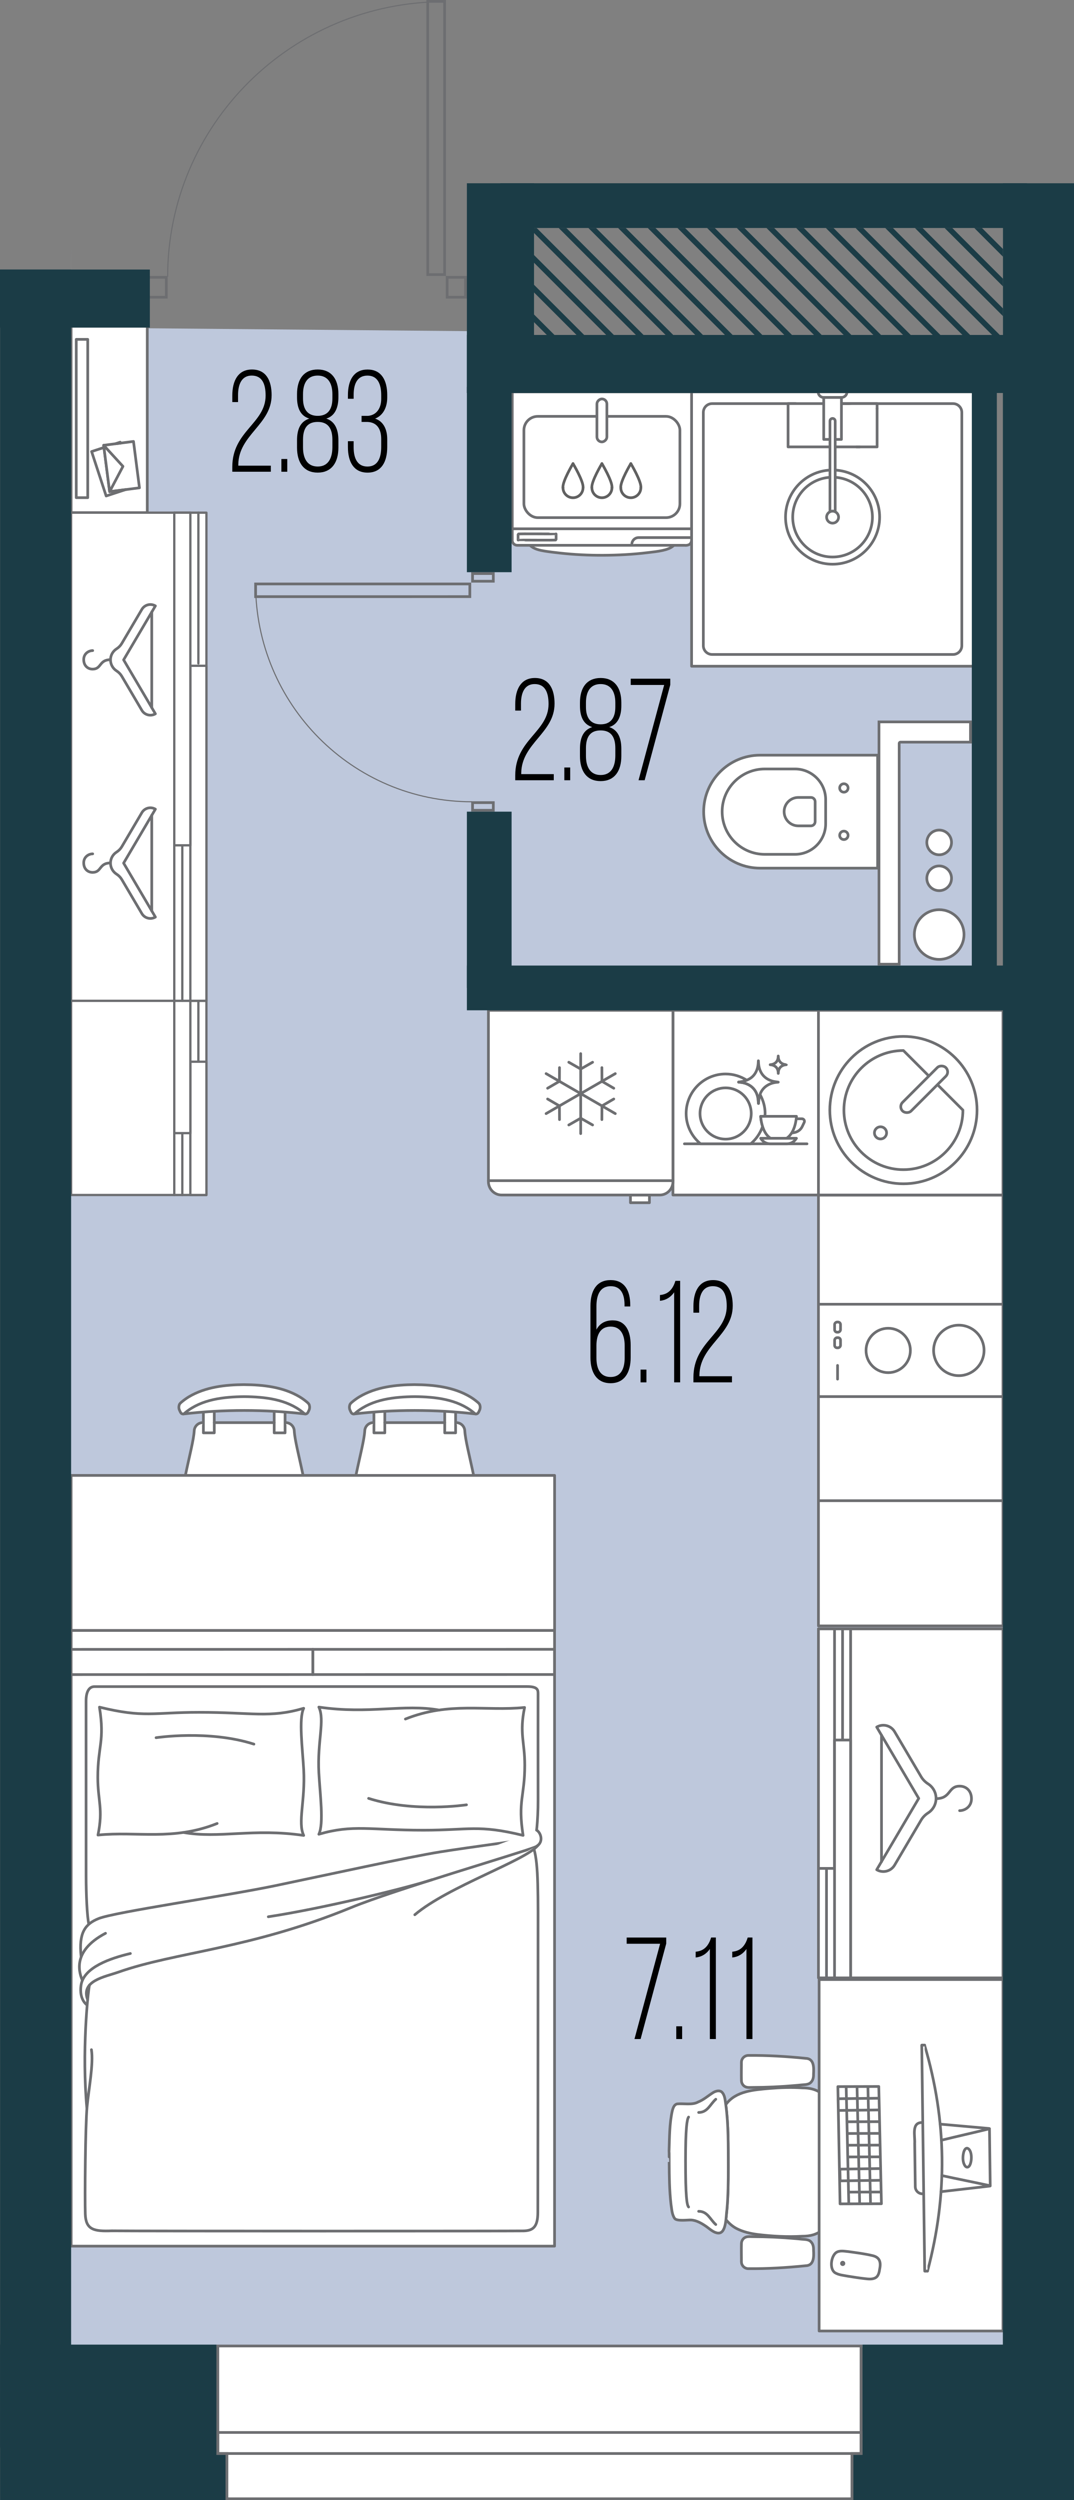 <?xml version="1.0" encoding="UTF-8"?>
<svg xmlns="http://www.w3.org/2000/svg" version="1.1" viewBox="0 0 98.986 230.214">
  <rect x="0" y="0" width="98.986" height="230.214" fill="#808080" stroke="none"/>
  <!-- Generator: Adobe Illustrator 29.8.3, SVG Export Plug-In . SVG Version: 2.1.1 Build 3)  -->
  <g id="_пол" data-name="пол">
    <polyline points="6.545 30.164 43.031 30.492 47.151 36.187 89.57 36.187 89.57 88.909 92.441 93.029 92.441 216.184 6.358 216.117 6.545 22.218" fill="#bec8dc"/>
  </g>
  <g id="_мебель" data-name="мебель">
    <g>
      <path d="M64.855,69.537h10.831c2.871,0,5.201,2.331,5.201,5.201h0c0,2.871-2.331,5.201-5.201,5.201h-10.831v-10.402h0Z" transform="translate(145.741 149.476) rotate(-180)" fill="#fff" stroke="#6d6f72" stroke-linecap="round" stroke-linejoin="round" stroke-width=".25"/>
      <path d="M69.377,70.808h2.789c2.169,0,3.93,1.761,3.93,3.93h0c0,2.169-1.761,3.93-3.93,3.93h-2.789c-1.557,0-2.821-1.264-2.821-2.821v-2.218c0-1.557,1.264-2.821,2.821-2.821Z" transform="translate(142.653 149.476) rotate(-180)" fill="none" stroke="#6d6f72" stroke-linecap="round" stroke-linejoin="round" stroke-width=".25"/>
      <g>
        <circle cx="77.777" cy="72.557" r=".388" fill="none" stroke="#6d6f72" stroke-linecap="round" stroke-linejoin="round" stroke-width=".25"/>
        <circle cx="77.777" cy="76.919" r=".388" fill="none" stroke="#6d6f72" stroke-linecap="round" stroke-linejoin="round" stroke-width=".25"/>
      </g>
      <path d="M72.659,73.43h1.16c.722,0,1.308.586,1.308,1.308h0c0,.722-.586,1.308-1.308,1.308h-1.16c-.215,0-.39-.175-.39-.39v-1.836c0-.215.175-.39.39-.39Z" transform="translate(147.396 149.476) rotate(-180)" fill="none" stroke="#6d6f72" stroke-linecap="round" stroke-linejoin="round" stroke-width=".25"/>
    </g>
    <g>
      <g>
        <rect x="63.741" y="36.083" width="25.988" height="25.264" fill="#fff" stroke="#6d6e71" stroke-linecap="round" stroke-linejoin="round" stroke-width=".25"/>
        <path d="M77.34,37.165h10.496c.448,0,.811.363.811.811v21.477c0,.448-.363.811-.811.811h-22.202c-.448,0-.811-.363-.811-.811v-21.477c0-.448.363-.811.811-.811h7.701" fill="#fff" stroke="#6d6e71" stroke-linecap="round" stroke-linejoin="round" stroke-width=".25"/>
      </g>
      <g>
        <polyline points="80.838 37.626 80.838 37.163 77.551 37.163" fill="#fff" stroke="#6d6e71" stroke-linecap="round" stroke-linejoin="round" stroke-width=".25"/>
        <polyline points="78.941 41.151 80.838 41.151 80.838 37.626" fill="#fff" stroke="#6d6e71" stroke-linecap="round" stroke-linejoin="round" stroke-width=".25"/>
        <line x1="76.976" y1="41.151" x2="79.236" y2="41.151" fill="#fff" stroke="#6d6e71" stroke-linecap="round" stroke-linejoin="round" stroke-width=".25"/>
        <path d="M76.988,43.288c2.277.131,4.083,2.019,4.083,4.329h0c0,2.395-1.941,4.336-4.336,4.336h0c-2.395,0-4.336-1.941-4.336-4.336h0c0-2.314,1.813-4.205,4.096-4.33" fill="#fff" stroke="#6d6e71" stroke-linecap="round" stroke-linejoin="round" stroke-width=".25"/>
        <polyline points="75.919 37.163 72.633 37.163 72.633 41.151 76.494 41.151" fill="#fff" stroke="#6d6e71" stroke-linecap="round" stroke-linejoin="round" stroke-width=".25"/>
        <path d="M76.988,43.953c1.91.13,3.419,1.721,3.419,3.664h0c0,2.028-1.644,3.673-3.673,3.673h0c-2.028,0-3.673-1.644-3.673-3.673h0c0-1.948,1.516-3.541,3.432-3.665" fill="#fff" stroke="#6d6e71" stroke-linecap="round" stroke-linejoin="round" stroke-width=".25"/>
        <path d="M75.923,36.083h1.624c.286,0,.519.232.519.519h-2.662c0-.286.232-.519.519-.519Z" transform="translate(153.47 72.684) rotate(180)" fill="#fff" stroke="#6d6e71" stroke-linecap="round" stroke-linejoin="round" stroke-width=".25"/>
        <polyline points="76.976 40.46 77.551 40.46 77.551 36.601 75.919 36.601 75.919 40.46 76.494 40.46" fill="#fff" stroke="#6d6e71" stroke-linecap="round" stroke-linejoin="round" stroke-width=".25"/>
        <g>
          <path d="M76.494,47.125v-8.354c0-.133.108-.241.241-.241s.241.108.241.241v8.354c-.073-.036-.154-.057-.241-.057s-.168.022-.241.057Z" fill="#fff" stroke="#6d6e71" stroke-linecap="round" stroke-linejoin="round" stroke-width=".25"/>
          <path d="M76.494,47.125c.073-.036.154-.057.241-.057s.168.022.241.057c.184.09.312.277.312.495,0,.305-.247.552-.552.552s-.552-.247-.552-.552c0-.218.128-.405.312-.495Z" fill="#fff" stroke="#6d6e71" stroke-linecap="round" stroke-linejoin="round" stroke-width=".25"/>
        </g>
      </g>
    </g>
    <g>
      <g>
        <g>
          <g id="AG-FIXTURE">
            <g id="POLYLINE">
              <path d="M62.105,50.213c-.267.273-.677.391-1.038.472-.452.102-.919.146-1.379.202-1.363.165-2.735.237-4.107.243-1.333.005-2.667-.059-3.992-.206-.463-.052-.927-.105-1.388-.178-.472-.078-.999-.191-1.355-.533" fill="#fff" stroke="#6d6e71" stroke-linecap="round" stroke-linejoin="round" stroke-width=".25"/>
            </g>
            <g id="POLYLINE1" data-name="POLYLINE">
              <path d="M62.105,50.213c-3.963,0-7.925,0-11.888,0-.572,0-1.143,0-1.715,0-.271,0-.542,0-.813,0-.285.007-.511-.238-.477-.524,0-2.499,0-7.461,0-7.461,0,0,0-3.254,0-6.146h16.527c0,.288,0,1.106,0,1.394,0,1.277,0-.342,0,.935,0,2.558,0,5.116,0,7.673.005,1.234-.004,2.371,0,3.61,0,.425-.287.557-.681.518-.318,0-.635,0-.953,0Z" fill="#fff" stroke="#6d6e71" stroke-linecap="round" stroke-linejoin="round" stroke-width=".25"/>
            </g>
            <g id="POLYLINE2" data-name="POLYLINE">
              <line x1="47.213" y1="48.692" x2="63.74" y2="48.692" fill="#fff" stroke="#6d6e71" stroke-linecap="round" stroke-linejoin="round" stroke-width=".25"/>
            </g>
          </g>
          <path d="M58.236,50.118c0-.34.276-.615.615-.615h4.843" fill="#fff" stroke="#6d6e71" stroke-linecap="round" stroke-linejoin="round" stroke-width=".25"/>
          <path d="M51.24,49.161c-.017.014-3.491-.026-3.491.013,0,0,0,.546,0,.546,0,.007.006.013.013.013.017-.014,3.491.026,3.491-.013,0,0,0-.546,0-.546,0-.007-.006-.013-.013-.013Z" fill="#fff" stroke="#6d6e71" stroke-linecap="round" stroke-linejoin="round" stroke-width=".25"/>
        </g>
        <g>
          <rect x="48.286" y="38.34" width="14.379" height="9.324" rx="1.276" ry="1.276" fill="#fff" stroke="#6d6e71" stroke-linecap="round" stroke-linejoin="round" stroke-width=".25"/>
          <rect x="53.497" y="38.253" width="3.957" height=".918" rx=".459" ry=".459" transform="translate(16.763 94.188) rotate(-90)" fill="#fff" stroke="#6d6e71" stroke-linecap="round" stroke-linejoin="round" stroke-width=".25"/>
        </g>
      </g>
      <g>
        <g>
          <path d="M59.064,44.908c0,.51-.414.924-.924.924-.51,0-.924-.414-.924-.924" fill="none" stroke="#606060" stroke-linecap="round" stroke-linejoin="round" stroke-width=".25"/>
          <path d="M58.141,42.687s1,1.664.924,2.221" fill="none" stroke="#606060" stroke-linecap="round" stroke-linejoin="round" stroke-width=".25"/>
          <path d="M58.141,42.687s-1,1.664-.924,2.221" fill="none" stroke="#606060" stroke-linecap="round" stroke-linejoin="round" stroke-width=".25"/>
        </g>
        <g>
          <path d="M56.4,44.908c0,.51-.414.924-.924.924s-.924-.414-.924-.924" fill="none" stroke="#606060" stroke-linecap="round" stroke-linejoin="round" stroke-width=".25"/>
          <path d="M55.476,42.687s1,1.664.924,2.221" fill="none" stroke="#606060" stroke-linecap="round" stroke-linejoin="round" stroke-width=".25"/>
          <path d="M55.476,42.687s-1,1.664-.924,2.221" fill="none" stroke="#606060" stroke-linecap="round" stroke-linejoin="round" stroke-width=".25"/>
        </g>
        <g>
          <path d="M53.736,44.908c0,.51-.414.924-.924.924s-.924-.414-.924-.924" fill="none" stroke="#606060" stroke-linecap="round" stroke-linejoin="round" stroke-width=".25"/>
          <path d="M52.812,42.687s1,1.664.924,2.221" fill="none" stroke="#606060" stroke-linecap="round" stroke-linejoin="round" stroke-width=".25"/>
          <path d="M52.812,42.687s-1,1.664-.924,2.221" fill="none" stroke="#606060" stroke-linecap="round" stroke-linejoin="round" stroke-width=".25"/>
        </g>
      </g>
    </g>
    <g>
      <rect x="6.558" y="150.132" width="44.552" height="56.693" fill="#fff" stroke="#6d6e71" stroke-linecap="round" stroke-linejoin="round" stroke-width=".25"/>
      <rect x="28.831" y="151.871" width="22.276" height="2.321" transform="translate(79.958 306.058) rotate(179.992)" fill="#fff" stroke="#6d6e71" stroke-linecap="round" stroke-linejoin="round" stroke-width=".25"/>
      <rect x="6.554" y="151.874" width="22.276" height="2.321" transform="translate(35.406 306.067) rotate(179.992)" fill="#fff" stroke="#6d6e71" stroke-linecap="round" stroke-linejoin="round" stroke-width=".25"/>
      <g>
        <path d="M49.373,169.21s.225-1.4.217-3.517c-.008-2.117-.001-9.39-.001-9.719s.007-.675-.995-.675c-1.002,0-39.443.005-39.893.006s-.77.406-.77,1.318.002,13.236.002,16.153c0,1.574.09,3.729.255,4.41" fill="#fff" stroke="#6d6e71" stroke-linecap="round" stroke-linejoin="round" stroke-width=".25"/>
        <path d="M49.43,168.772c.248.233.134.425-.273.513s-5.773.792-8.578,1.237c-2.805.445-10.5,2.13-15.162,3.102-4.663.973-14.838,2.435-16.335,3.04-1.219.493-1.846,1.286-1.606,3.492" fill="#fff" stroke="#6d6e71" stroke-linecap="round" stroke-linejoin="round" stroke-width=".25"/>
        <path d="M9.725,178.018c-3.274,1.724-2.327,3.832-2.134,4.346" fill="#fff" stroke="#6d6e71" stroke-linecap="round" stroke-linejoin="round" stroke-width=".25"/>
        <path d="M12.016,179.881c-1.816.429-4.314,1.264-4.549,2.933-.193,1.367.576,1.818.576,1.818" fill="#fff" stroke="#6d6e71" stroke-linecap="round" stroke-linejoin="round" stroke-width=".25"/>
        <path d="M49.457,168.525c.391.203.753,1.206-.189,1.572-1.456.566-12.952,3.93-16.895,5.548-9.344,3.834-16.199,4.092-21.457,5.949-1.25.441-3.519.791-2.83,2.572" fill="#fff" stroke="#6d6e71" stroke-linecap="round" stroke-linejoin="round" stroke-width=".25"/>
        <path d="M8.245,182.789c-.146.716-.718,6.138-.236,11.377" fill="#fff" stroke="#6d6e71" stroke-linecap="round" stroke-linejoin="round" stroke-width=".25"/>
        <path d="M8.427,188.737c.206,1.289-.244,3.59-.404,5.257-.16,1.668-.213,8.424-.164,9.873.049,1.45.785,1.614,2.47,1.548" fill="#fff" stroke="#6d6e71" stroke-linecap="round" stroke-linejoin="round" stroke-width=".25"/>
        <path d="M10.329,205.416c1.956.032,37.065.03,37.923.007s1.317-.342,1.317-1.703c0-.898.02-14.656.019-24.329,0-4.993.05-7.706-.375-9.125" fill="#fff" stroke="#6d6e71" stroke-linecap="round" stroke-linejoin="round" stroke-width=".25"/>
        <path d="M49.591,169.909c-1.119,1.413-8.285,3.794-11.361,6.403" fill="#fff" stroke="#6d6e71" stroke-linecap="round" stroke-linejoin="round" stroke-width=".25"/>
        <path d="M39.82,173.084c-2.341.762-10.048,2.646-15.091,3.413" fill="#fff" stroke="#6d6e71" stroke-linecap="round" stroke-linejoin="round" stroke-width=".25"/>
      </g>
      <g>
        <path d="M40.499,157.468c-3.319-.593-6.459.405-11.112-.278.571,1.208-.155,3.179,0,6.048.107,1.961.473,4.695,0,5.66,3.134-.92,4.756-.371,9.64-.372,4.215,0,5.065-.532,9.184.478-.503-3.183.153-3.565.154-6.467,0-2.175-.513-2.894-.017-5.312-3.596.366-6.921-.557-10.984,1.065" fill="#fff" stroke="#6d6e71" stroke-linecap="round" stroke-linejoin="round" stroke-width=".25"/>
        <path d="M42.993,166.189s-4.851.742-9.019-.592" fill="#fff" stroke="#6d6e71" stroke-linecap="round" stroke-linejoin="round" stroke-width=".25"/>
      </g>
      <g>
        <path d="M16.878,168.73c3.319.593,6.459-.405,11.112.278-.571-1.208.155-3.179,0-6.048-.107-1.961-.473-4.695,0-5.66-3.134.92-4.756.371-9.64.372-4.215,0-5.065.532-9.184-.478.503,3.183-.153,3.565-.154,6.467,0,2.175.513,2.894.017,5.312,3.596-.366,6.921.557,10.984-1.065" fill="#fff" stroke="#6d6e71" stroke-linecap="round" stroke-linejoin="round" stroke-width=".25"/>
        <path d="M14.384,160.009s4.851-.742,9.019.592" fill="#fff" stroke="#6d6e71" stroke-linecap="round" stroke-linejoin="round" stroke-width=".25"/>
      </g>
    </g>
    <g>
      <g>
        <g>
          <polygon points="17.085 135.857 27.934 135.857 27.547 134.091 27.25 132.693 27.119 131.748 26.973 131.334 26.569 131.037 24.88 131.037 18.594 131.037 18.14 131.223 17.917 131.623 17.888 132.155 17.704 133.023 17.085 135.857" fill="#fff"/>
          <g id="AG-FURNITURE">
            <path d="M17.085,130.125l2.973-.187,1.711-.055h1.402s1.467.04,1.467.04l1.218.068,1.371.113.855.081s-1.595-1.682-5.499-1.58c-3.904.102-5.071,1.152-5.071,1.152l-.428.368Z" fill="#fff"/>
            <g>
              <g id="POLYLINE3" data-name="POLYLINE">
                <polyline points="18.746 130.153 18.746 131.939 19.748 131.939 19.748 130.056" fill="#fff" stroke="#6d6e71" stroke-linecap="round" stroke-linejoin="round" stroke-width=".25"/>
              </g>
              <g id="POLYLINE4" data-name="POLYLINE">
                <polyline points="26.273 130.153 26.273 131.939 25.271 131.939 25.271 130.056" fill="#fff" stroke="#6d6e71" stroke-linecap="round" stroke-linejoin="round" stroke-width=".25"/>
              </g>
            </g>
            <g id="POLYLINE5" data-name="POLYLINE">
              <path d="M16.907,130.198c3.703-.428,7.502-.428,11.205,0" fill="none" stroke="#6d6e71" stroke-linecap="round" stroke-linejoin="round" stroke-width=".25"/>
            </g>
            <g id="POLYLINE6" data-name="POLYLINE">
              <path d="M22.512,127.5c1.745.01,3.579.212,5.105,1.121.229.139.454.299.659.473.093.078.201.167.232.289.047.147.042.314-.023.455-.046.099-.099.249-.187.314-.059.048-.144.064-.214.032-.058-.026-.114-.087-.164-.127-1.497-1.224-3.54-1.435-5.408-1.454-1.867.019-3.911.23-5.408,1.454-.047.039-.103.099-.159.125-.073.035-.163.018-.224-.034-.094-.069-.131-.216-.183-.311-.066-.146-.07-.318-.018-.469.036-.12.137-.199.227-.276.205-.173.43-.334.659-.473,1.526-.909,3.36-1.111,5.105-1.121Z" fill="#fff" stroke="#6d6e71" stroke-linecap="round" stroke-linejoin="round" stroke-width=".25"/>
            </g>
          </g>
        </g>
        <line x1="19.748" y1="130.997" x2="25.271" y2="130.997" fill="#fff" stroke="#6d6e71" stroke-linecap="round" stroke-linejoin="round" stroke-width=".25"/>
        <path d="M18.691,130.997c-.421,0-.769.329-.791.751-.045.832-.438,2.303-.814,4.109" fill="#fff" stroke="#6d6e71" stroke-linecap="round" stroke-linejoin="round" stroke-width=".25"/>
        <path d="M27.934,135.857c-.376-1.805-.77-3.277-.814-4.109-.023-.421-.37-.751-.791-.751" fill="#fff" stroke="#6d6e71" stroke-linecap="round" stroke-linejoin="round" stroke-width=".25"/>
      </g>
      <g>
        <g>
          <polygon points="32.803 135.857 43.652 135.857 43.265 134.091 42.968 132.693 42.837 131.748 42.691 131.334 42.287 131.037 40.598 131.037 34.313 131.037 33.858 131.223 33.635 131.623 33.606 132.155 33.422 133.023 32.803 135.857" fill="#fff"/>
          <g id="AG-FURNITURE1" data-name="AG-FURNITURE">
            <path d="M32.803,130.125l2.973-.187,1.711-.055h1.402s1.467.04,1.467.04l1.218.068,1.371.113.855.081s-1.595-1.682-5.499-1.58c-3.904.102-5.071,1.152-5.071,1.152l-.428.368Z" fill="#fff"/>
            <g>
              <g id="POLYLINE7" data-name="POLYLINE">
                <polyline points="34.464 130.153 34.464 131.939 35.466 131.939 35.466 130.056" fill="#fff" stroke="#6d6e71" stroke-linecap="round" stroke-linejoin="round" stroke-width=".25"/>
              </g>
              <g id="POLYLINE8" data-name="POLYLINE">
                <polyline points="41.991 130.153 41.991 131.939 40.989 131.939 40.989 130.056" fill="#fff" stroke="#6d6e71" stroke-linecap="round" stroke-linejoin="round" stroke-width=".25"/>
              </g>
            </g>
            <g id="POLYLINE9" data-name="POLYLINE">
              <path d="M32.625,130.198c3.703-.428,7.502-.428,11.205,0" fill="none" stroke="#6d6e71" stroke-linecap="round" stroke-linejoin="round" stroke-width=".25"/>
            </g>
            <g id="POLYLINE10" data-name="POLYLINE">
              <path d="M38.23,127.5c1.745.01,3.579.212,5.105,1.121.229.139.454.299.659.473.093.078.201.167.232.289.047.147.042.314-.023.455-.046.099-.099.249-.187.314-.059.048-.144.064-.214.032-.058-.026-.114-.087-.164-.127-1.497-1.224-3.54-1.435-5.408-1.454-1.867.019-3.911.23-5.408,1.454-.047.039-.103.099-.159.125-.073.035-.163.018-.224-.034-.094-.069-.131-.216-.183-.311-.066-.146-.07-.318-.018-.469.036-.12.137-.199.227-.276.205-.173.43-.334.659-.473,1.526-.909,3.36-1.111,5.105-1.121Z" fill="#fff" stroke="#6d6e71" stroke-linecap="round" stroke-linejoin="round" stroke-width=".25"/>
            </g>
          </g>
        </g>
        <line x1="35.466" y1="130.997" x2="40.989" y2="130.997" fill="#fff" stroke="#6d6e71" stroke-linecap="round" stroke-linejoin="round" stroke-width=".25"/>
        <path d="M34.409,130.997c-.421,0-.769.329-.791.751-.045.832-.438,2.303-.814,4.109" fill="#fff" stroke="#6d6e71" stroke-linecap="round" stroke-linejoin="round" stroke-width=".25"/>
        <path d="M43.652,135.857c-.376-1.805-.77-3.277-.814-4.109-.023-.421-.37-.751-.791-.751" fill="#fff" stroke="#6d6e71" stroke-linecap="round" stroke-linejoin="round" stroke-width=".25"/>
      </g>
      <rect x="75.433" y="110.037" width="17.008" height="10.059" fill="#fff" stroke="#6d6e71" stroke-linecap="round" stroke-linejoin="round" stroke-width=".25"/>
      <rect x="75.433" y="128.599" width="17.008" height="9.588" fill="#fff" stroke="#6d6e71" stroke-linecap="round" stroke-linejoin="round" stroke-width=".25"/>
      <rect x="75.433" y="138.187" width="17.008" height="11.529" fill="#fff" stroke="#6d6e71" stroke-linecap="round" stroke-linejoin="round" stroke-width=".25"/>
      <rect x="6.554" y="135.857" width="44.56" height="14.272" fill="#fff" stroke="#6d6e71" stroke-linecap="round" stroke-linejoin="round" stroke-width=".25"/>
      <g>
        <rect x="62.023" y="93.028" width="13.411" height="17.008" fill="#fff" stroke="#6d6e71" stroke-linecap="round" stroke-linejoin="round" stroke-width=".25"/>
        <g>
          <g>
            <path d="M73.385,103.017h.526c.17,0,.283.177.21.331l-.179.378c-.141.298-.419.508-.744.563l-.235.04" fill="#fff" stroke="#6d6e71" stroke-linecap="round" stroke-linejoin="round" stroke-width=".25"/>
            <g>
              <g>
                <path d="M70.486,102.793c.007-.088.03-.171.03-.261,0-.635-.177-1.223-.463-1.743-.052.143-.1.288-.116.436-.01.095-.016.192-.021.285-.001.024-.003.047-.004.071-.001.016-.004.023-.005.025,0,0-.002,0-.004.001,0,0,0,0,0,0-.003-.011-.004-.026-.006-.04-.004-.046-.007-.094-.01-.141-.007-.101-.014-.206-.031-.309-.079-.456-.285-.817-.614-1.074-.164-.128-.355-.227-.57-.295-.175-.056-.367-.088-.585-.099-.006,0-.01-.001-.013-.002,0-.002,0-.006,0-.011.002,0,.033-.005.049-.006.008,0,.016,0,.023-.001.246-.016.468-.077.675-.164-.563-.358-1.227-.572-1.944-.572-2.01,0-3.639,1.629-3.639,3.639,0,1.128.524,2.124,1.33,2.792h4.618c.502-.416.875-.969,1.1-1.592-.157-.492-.177-.938-.177-.938h.378Z" fill="#fff" stroke="#6d6e71" stroke-linecap="round" stroke-linejoin="round" stroke-width=".25"/>
                <path d="M71.305,99.58c-.23-.052-.442-.14-.63-.261-.259-.168-.458-.399-.589-.689-.098-.215-.154-.45-.174-.717-.003-.04-.005-.08-.006-.119-.002-.037-.003-.076-.006-.114,0-.005-.002-.005-.004-.005,0,0-.001,0-.001,0,0,0,0,0,0,0,0,0-.001.002-.001.005-.003.029-.004.059-.005.091v.007c-.008.26-.048.488-.121.7-.104.298-.269.542-.491.724-.136.112-.292.194-.455.263-.207.087-.429.148-.675.164-.008,0-.016,0-.023.001-.017,0-.048.006-.049.006,0,.005,0,.009,0,.011.003,0,.007.002.013.002.219.011.41.044.585.099.215.068.407.168.57.295.329.257.536.618.614,1.074.018.103.025.208.031.309.003.046.006.094.01.141.001.014.003.029.006.04,0,0,0,0,0,0,.002,0,.003,0,.004-.001.001-.002.004-.009.005-.025.001-.024.003-.047.004-.071.005-.093.011-.189.021-.285.016-.148.064-.293.116-.436.013-.034.013-.071.028-.105.123-.285.309-.515.551-.684.253-.177.546-.288.871-.331.044-.006.087-.009.13-.013.031-.002.061-.005.09-.008.002,0,.005-.002.006-.004-.004-.005-.284-.034-.424-.065Z" fill="#fff" stroke="#6d6e71" stroke-linecap="round" stroke-linejoin="round" stroke-width=".25"/>
                <path d="M70.486,102.793h-.378s.02.446.177.938c.128.402.345.834.732,1.083h1.479c.859-.554.909-2.022.909-2.022h-2.918Z" fill="#fff" stroke="#6d6e71" stroke-linecap="round" stroke-linejoin="round" stroke-width=".25"/>
              </g>
              <path d="M72.496,104.815h-1.479s-.909,0-.909,0l.058.082c.188.268.494.427.822.427h1.537c.327,0,.634-.159.822-.427l.058-.082h-.909Z" fill="#fff" stroke="#6d6e71" stroke-linecap="round" stroke-linejoin="round" stroke-width=".25"/>
            </g>
          </g>
          <circle cx="66.877" cy="102.532" r="2.36" fill="#fff" stroke="#6d6e71" stroke-linecap="round" stroke-linejoin="round" stroke-width=".25"/>
          <path d="M71.73,98.841s-.002-.011-.002-.016c-.002-.019-.003-.038-.004-.057-.003-.041-.006-.084-.013-.126-.032-.186-.116-.334-.251-.438-.067-.052-.145-.093-.233-.12-.072-.023-.15-.036-.239-.041-.002,0-.004,0-.005,0,0-.001,0-.003,0-.005,0,0,.013-.002.02-.003.003,0,.006,0,.01,0,.18-.012.335-.07.461-.174.091-.075.158-.174.201-.296.03-.086.046-.18.049-.286v-.003c0-.013,0-.025.002-.037,0-.001,0-.002,0-.002,0,0,0,0,0,0,0,0,0,0,0,0,0,0,.001,0,.001.002.001.015.002.031.002.046,0,.016.001.032.003.048.008.109.031.205.071.293.054.118.135.213.24.281.077.05.163.086.257.107.057.013.172.025.173.027,0,0-.002.001-.003.001-.012.001-.024.002-.037.003-.017.001-.035.003-.053.005-.133.017-.252.063-.356.135-.099.069-.175.163-.225.279-.031.071-.051.146-.059.221-.004.039-.006.078-.009.116,0,.01-.001.019-.002.029,0,.007-.002.01-.002.01,0,0,0,0-.002,0,0,0,0,0,0,0Z" fill="#fff" stroke="#6d6e71" stroke-linecap="round" stroke-linejoin="round" stroke-width=".25"/>
          <line x1="63.08" y1="105.324" x2="74.377" y2="105.324" fill="#fff" stroke="#6d6e71" stroke-linecap="round" stroke-linejoin="round" stroke-width=".25"/>
        </g>
      </g>
      <g>
        <g>
          <path d="M75.433,128.599h17.008s0-8.504,0-8.504h-17.008s0,8.504,0,8.504Z" fill="#fff" stroke="#6d6e71" stroke-linecap="round" stroke-linejoin="round" stroke-width=".25"/>
          <g>
            <rect x="76.726" y="121.93" width=".937" height=".545" rx=".235" ry=".235" transform="translate(199.397 45.008) rotate(90)" fill="#fff" stroke="#6d6e71" stroke-linecap="round" stroke-linejoin="round" stroke-width=".25"/>
            <rect x="76.726" y="123.368" width=".937" height=".545" rx=".235" ry=".235" transform="translate(200.835 46.446) rotate(90)" fill="#fff" stroke="#6d6e71" stroke-linecap="round" stroke-linejoin="round" stroke-width=".25"/>
          </g>
          <line x1="77.194" y1="125.73" x2="77.194" y2="126.991" fill="#fff" stroke="#6d6e71" stroke-linecap="round" stroke-linejoin="round" stroke-width=".25"/>
        </g>
        <g>
          <circle cx="88.371" cy="124.347" r="2.324" fill="#fff" stroke="#6d6e71" stroke-linecap="round" stroke-linejoin="round" stroke-width=".25"/>
          <circle cx="81.862" cy="124.351" r="2.043" fill="#fff" stroke="#6d6e71" stroke-linecap="round" stroke-linejoin="round" stroke-width=".25"/>
        </g>
      </g>
      <g>
        <rect x="58.107" y="110.037" width="1.747" height=".71" fill="#fff" stroke="#6d6e71" stroke-linecap="round" stroke-linejoin="round" stroke-width=".25"/>
        <path d="M45.016,93.029h17.007s0,15.77,0,15.77c0,.684-.542,1.238-1.21,1.238h-14.588c-.668,0-1.21-.555-1.21-1.238v-15.769Z" fill="#fff" stroke="#6d6e71" stroke-linecap="round" stroke-linejoin="round" stroke-width=".25"/>
        <path d="M45.015,108.717h17.007s-17.007,0-17.007,0Z" fill="none" stroke="#6d6e71" stroke-linecap="round" stroke-linejoin="round" stroke-width=".25"/>
        <g>
          <g>
            <line x1="53.52" y1="97.019" x2="53.52" y2="104.383" fill="none" stroke="#6d6e71" stroke-linecap="round" stroke-linejoin="round" stroke-width=".25"/>
            <polyline points="54.616 97.812 53.52 98.438 52.424 97.812" fill="none" stroke="#6d6e71" stroke-linecap="round" stroke-linejoin="round" stroke-width=".25"/>
            <polyline points="52.424 103.589 53.52 102.964 54.616 103.589" fill="none" stroke="#6d6e71" stroke-linecap="round" stroke-linejoin="round" stroke-width=".25"/>
          </g>
          <g>
            <line x1="50.331" y1="98.86" x2="56.709" y2="102.542" fill="none" stroke="#6d6e71" stroke-linecap="round" stroke-linejoin="round" stroke-width=".25"/>
            <polyline points="51.566 98.307 51.56 99.569 50.47 100.205" fill="none" stroke="#6d6e71" stroke-linecap="round" stroke-linejoin="round" stroke-width=".25"/>
            <polyline points="55.473 103.094 55.479 101.832 56.569 101.196" fill="none" stroke="#6d6e71" stroke-linecap="round" stroke-linejoin="round" stroke-width=".25"/>
          </g>
          <g>
            <line x1="50.331" y1="102.542" x2="56.709" y2="98.86" fill="none" stroke="#6d6e71" stroke-linecap="round" stroke-linejoin="round" stroke-width=".25"/>
            <polyline points="50.47 101.196 51.56 101.832 51.566 103.094" fill="none" stroke="#6d6e71" stroke-linecap="round" stroke-linejoin="round" stroke-width=".25"/>
            <polyline points="56.569 100.206 55.48 99.569 55.474 98.307" fill="none" stroke="#6d6e71" stroke-linecap="round" stroke-linejoin="round" stroke-width=".25"/>
          </g>
        </g>
      </g>
      <g>
        <rect x="75.433" y="93.029" width="17.008" height="17.008" transform="translate(-17.596 185.469) rotate(-90)" fill="#fff" stroke="#6d6e71" stroke-linecap="round" stroke-linejoin="round" stroke-width=".25"/>
        <rect x="75.433" y="93.029" width="17.008" height="17.008" transform="translate(-17.596 185.469) rotate(-90)" fill="#fff" stroke="#6d6e71" stroke-linecap="round" stroke-linejoin="round" stroke-width=".25"/>
        <circle cx="83.264" cy="102.219" r="6.784" fill="#fff" stroke="#6d6e71" stroke-linecap="round" stroke-linejoin="round" stroke-width=".25"/>
        <path d="M86.402,99.874l2.345,2.345c0,3.024-2.46,5.484-5.484,5.484-3.024,0-5.484-2.46-5.484-5.484s2.46-5.484,5.484-5.484l2.345,2.345" fill="#fff" stroke="#6d6e71" stroke-linecap="round" stroke-linejoin="round" stroke-width=".25"/>
        <circle cx="81.153" cy="104.316" r=".561" fill="#fff" stroke="#6d6e71" stroke-linecap="round" stroke-linejoin="round" stroke-width=".25"/>
        <rect x="82.357" y="99.743" width="5.646" height="1.122" rx=".561" ry=".561" transform="translate(-45.977 89.609) rotate(-45)" fill="#fff" stroke="#6d6e71" stroke-linecap="round" stroke-linejoin="round" stroke-width=".25"/>
      </g>
    </g>
    <g>
      <g>
        <rect x="78.396" y="149.988" width="14.045" height="32.137" fill="#fff" stroke="#6d6e71" stroke-linecap="round" stroke-linejoin="round" stroke-width=".25"/>
        <rect x="75.433" y="149.988" width="2.963" height="32.137" fill="#fff" stroke="#6d6e71" stroke-linecap="round" stroke-linejoin="round" stroke-width=".25"/>
        <path d="M77.656,160.223v-10.236s0,10.236,0,10.236Z" fill="#fff" stroke="#6d6e71" stroke-linecap="round" stroke-linejoin="round" stroke-width=".25"/>
        <path d="M76.174,182.125v-9.926s0,9.926,0,9.926Z" fill="#fff" stroke="#6d6e71" stroke-linecap="round" stroke-linejoin="round" stroke-width=".25"/>
        <rect x="75.433" y="149.987" width="1.482" height="22.057" fill="#fff" stroke="#6d6e71" stroke-linecap="round" stroke-linejoin="round" stroke-width=".25"/>
        <rect x="76.915" y="160.224" width="1.482" height="21.9" fill="#fff" stroke="#6d6e71" stroke-linecap="round" stroke-linejoin="round" stroke-width=".25"/>
      </g>
      <g>
        <path d="M88.443,166.726c.499,0,1.094-.376,1.094-1.094s-.473-1.162-1.087-1.162c-1.098,0-.779,1.149-2.18,1.149" fill="#fff" stroke="#6d6e71" stroke-linecap="round" stroke-linejoin="round" stroke-width=".25"/>
        <path d="M82.452,159.455l2.446,4.148c.158.268.381.489.643.658.439.283.731.776.731,1.337s-.291,1.054-.731,1.337c-.262.168-.485.39-.643.658l-2.446,4.148c-.338.573-1.077.764-1.65.426l3.873-6.569-3.873-6.569h0c.573-.338,1.312-.147,1.65.426Z" fill="#fff" stroke="#6d6e71" stroke-linecap="round" stroke-linejoin="round" stroke-width=".25"/>
        <line x1="81.244" y1="159.779" x2="81.244" y2="171.427" fill="#fff" stroke="#6d6e71" stroke-linecap="round" stroke-linejoin="round" stroke-width=".25"/>
      </g>
    </g>
    <g>
      <path d="M11.502,30.035h-4.948v17.173h2.233s2.822,0,2.822,0h1.262s.701,0,.701,0v-17.173h-.629s-1.44,0-1.44,0Z" fill="#fff" stroke="#6d6e71" stroke-linecap="round" stroke-linejoin="round" stroke-width=".25"/>
      <g>
        <rect x="9.818" y="40.807" width="2.772" height="4.306" transform="translate(27.797 84.14) rotate(172.67)" fill="#fff" stroke="#6d6e71" stroke-linecap="round" stroke-linejoin="round" stroke-width=".25"/>
        <g>
          <polygon points="11.106 40.802 11.078 40.716 10.627 40.864 11.106 40.802" fill="#fff" stroke="#6d6e71" stroke-linecap="round" stroke-linejoin="round" stroke-width=".25"/>
          <polygon points="8.443 41.579 9.784 45.671 11.581 45.082 10.104 45.272 9.581 41.207 8.443 41.579" fill="#fff" stroke="#6d6e71" stroke-linecap="round" stroke-linejoin="round" stroke-width=".25"/>
        </g>
        <polygon points="9.554 41.002 11.332 42.944 10.104 45.272 9.554 41.002" fill="#fff" stroke="#6d6e71" stroke-linecap="round" stroke-linejoin="round" stroke-width=".25"/>
      </g>
      <rect x="7.027" y="31.25" width="1.06" height="14.577" fill="#fff" stroke="#6d6e71" stroke-linecap="round" stroke-linejoin="round" stroke-width=".25"/>
    </g>
    <g>
      <g id="AG-FURNITURE2" data-name="AG-FURNITURE">
        <g>
          <path d="M67.901,205.212c.599.305,1.26.454,1.908.539,1.362.164,2.744.243,4.116.163,1.578.007,2.367-.733,2.794-2.254.425-1.477.462-3.056.48-4.586-.006-.383-.006-.759-.012-1.127-.082-1.477-.157-3.057-.836-4.387-.479-.972-1.386-1.308-2.382-1.304-1.011-.068-2.03-.036-3.037.049-1.415.129-3.136.225-4.039,1.493.256,1.883.22,3.791.229,5.687.003,1.63-.013,3.275-.221,4.892.286.346.615.64,1.001.835Z" fill="#fff" stroke="#6d6e71" stroke-linecap="round" stroke-linejoin="round" stroke-width=".25"/>
          <path d="M66.199,205.623c.776.04.702-1.611.798-2.162.12-1.317.126-2.653.125-3.976-.008-1.896.028-3.804-.229-5.687-.065-.396-.071-.887-.383-1.174-.218-.17-.53-.078-.748.042-.47.284-.896.686-1.416.886-.53.304-1.354.119-1.928.177-.268.05-.374.333-.449.603-.276,1.224-.263,2.512-.306,3.764.019.064.006.978.012.978.005,1.307.019,2.611.168,3.906.072.438.08.942.349,1.311.225.255,1.217.113,1.491.128.511.021,1.023.326,1.447.624.324.234.667.56,1.066.581Z" fill="#fff" stroke="#6d6e71" stroke-linecap="round" stroke-linejoin="round" stroke-width=".25"/>
        </g>
        <g>
          <g id="POLYLINE11" data-name="POLYLINE">
            <path d="M68.971,208.9c-.255,0-.489-.156-.588-.39-.064-.142-.05-.291-.05-.439,0-.496-.014-.985,0-1.481.007-.255.149-.489.39-.588.191-.078.404-.05.602-.05,1.315.002,2.634.062,3.941.177.198.014.404.035.602.057.312.031.683.004.9.269.191.211.22.492.213.765.033.569.046,1.389-.716,1.41-1.755.177-3.534.287-5.295.269Z" fill="#fff" stroke="#6d6e71" stroke-linecap="round" stroke-linejoin="round" stroke-width=".25"/>
          </g>
          <g id="POLYLINE12" data-name="POLYLINE">
            <path d="M68.971,189.265c-.255,0-.489.156-.588.39-.064.142-.05.291-.05.439s-.014.985,0,1.481c.007.255.149.489.39.588.191.078.404.05.602.05,1.315-.002,2.634-.062,3.941-.177.198-.014.404-.035.602-.057.312-.031.683-.004.9-.269.191-.211.22-.492.213-.765.033-.569.046-1.389-.716-1.41-1.755-.177-3.534-.287-5.295-.269Z" fill="#fff" stroke="#6d6e71" stroke-linecap="round" stroke-linejoin="round" stroke-width=".25"/>
          </g>
        </g>
        <path d="M63.465,194.941c-.148.191-.283,1-.283,4.034,0,3.286.121,4.072.283,4.246" fill="#fff" stroke="#6d6e71" stroke-linecap="round" stroke-linejoin="round" stroke-width=".25"/>
        <path d="M65.97,204.836c-.53-.477-.76-1.217-1.578-1.217" fill="#fff" stroke="#6d6e71" stroke-linecap="round" stroke-linejoin="round" stroke-width=".25"/>
        <path d="M65.97,193.3c-.53.477-.76,1.217-1.578,1.217" fill="#fff" stroke="#6d6e71" stroke-linecap="round" stroke-linejoin="round" stroke-width=".25"/>
      </g>
      <path d="M92.441,182.278v32.362h-16.946v-32.362h16.946Z" fill="#fff" stroke="#6d6e71" stroke-linecap="round" stroke-linejoin="round" stroke-width=".25"/>
      <g id="AG-DIGITAL">
        <g id="POLYLINE13" data-name="POLYLINE">
          <path d="M81.083,208.899c-.043.272-.093.622-.331.799-.29.215-.711.158-1.044.121-.518-.057-1.035-.143-1.55-.223-.409-.08-.858-.106-1.217-.332-.507-.373-.346-1.493.118-1.845.33-.223.761-.122,1.132-.089.734.101,1.473.193,2.195.362.676.143.82.574.698,1.208Z" fill="#fff" stroke="#6d6e71" stroke-linecap="round" stroke-linejoin="round" stroke-width=".25"/>
        </g>
        <g id="POLYLINE14" data-name="POLYLINE">
          <path d="M85.047,195.449c-1.08-.071-.697,1.234-.743,1.912.011.821.021,1.641.032,2.462.007.508.012,1.016.02,1.524,0,.405.373.727.777.648" fill="#fff" stroke="#6d6e71" stroke-linecap="round" stroke-linejoin="round" stroke-width=".25"/>
        </g>
        <g id="POLYLINE15" data-name="POLYLINE">
          <path d="M89.133,197.805c-.235.002-.323.378-.352.548-.058.336-.046.764.147,1.059.099.151.26.206.389.057.288-.32.321-1.549-.184-1.663Z" fill="#fff" stroke="#6d6e71" stroke-linecap="round" stroke-linejoin="round" stroke-width=".25"/>
        </g>
        <g id="POLYLINE16" data-name="POLYLINE">
          <path d="M85.215,188.314c2.053,6.972,2.142,13.789.271,20.811" fill="#fff" stroke="#6d6e71" stroke-linecap="round" stroke-linejoin="round" stroke-width=".25"/>
        </g>
        <g id="POLYLINE17" data-name="POLYLINE">
          <path d="M85.215,188.314c-.079.008-.186-.013-.259.003-.012.042-.003.113,0,.159.044,3.402.089,6.804.133,10.205.043,3.281.086,6.562.128,9.843.007.2-.002.408.011.603.018.016.123-.002.146-.002.016,0,.101.01.112-.001.003-.003-.001-.016,0-.02" fill="#fff" stroke="#6d6e71" stroke-linecap="round" stroke-linejoin="round" stroke-width=".25"/>
        </g>
        <g id="POLYLINE18" data-name="POLYLINE">
          <path d="M91.195,196.009c.023,1.756.046,3.511.069,5.267" fill="#fff" stroke="#6d6e71" stroke-linecap="round" stroke-linejoin="round" stroke-width=".25"/>
        </g>
        <g id="POLYLINE19" data-name="POLYLINE">
          <path d="M86.817,200.33c1.466.32,2.951.612,4.42.929.059.025-.016.036-.045.04-1.485.171-2.969.341-4.454.512" fill="none" stroke="#6d6e71" stroke-linecap="round" stroke-linejoin="round" stroke-width=".25"/>
        </g>
        <g id="POLYLINE20" data-name="POLYLINE">
          <path d="M86.774,197.071c1.457-.358,2.934-.689,4.394-1.044.058-.026-.017-.036-.046-.039-1.489-.132-2.977-.264-4.466-.396" fill="none" stroke="#6d6e71" stroke-linecap="round" stroke-linejoin="round" stroke-width=".25"/>
        </g>
        <circle cx="77.668" cy="208.418" r=".114" fill="#fff" stroke="#6d6e71" stroke-linecap="round" stroke-linejoin="round" stroke-width=".25"/>
        <g id="LINE">
          <polyline points="78.229 202.931 77.987 192.135 78.989 192.132 79.231 202.928 80.234 202.925 79.992 192.129 80.994 192.126 81.236 202.922 77.424 202.933 77.223 192.137 80.994 192.126 81.018 193.206 77.24 193.252 77.264 194.332 81.043 194.285 81.067 195.365 78.06 195.374 78.084 196.454 81.091 196.444 81.115 197.524 78.108 197.533 78.132 198.613 81.139 198.604 81.164 199.683 77.41 199.737 77.434 200.816 81.188 200.763 81.212 201.842 78.205 201.851" fill="#fff" stroke="#6d6e71" stroke-linecap="round" stroke-linejoin="round" stroke-width=".25"/>
        </g>
      </g>
    </g>
    <g>
      <rect x="6.554" y="92.155" width="9.508" height="17.88" fill="#fff" stroke="#6d6e71" stroke-linecap="round" stroke-linejoin="round" stroke-width=".211"/>
      <rect x="16.062" y="92.155" width="2.963" height="17.88" fill="#fff" stroke="#6d6e71" stroke-linecap="round" stroke-linejoin="round" stroke-width=".211"/>
      <path d="M16.803,104.341v5.695s0-5.695,0-5.695Z" fill="#fff" stroke="#6d6e71" stroke-linecap="round" stroke-linejoin="round" stroke-width=".211"/>
      <path d="M18.284,92.155v5.522s0-5.522,0-5.522Z" fill="#fff" stroke="#6d6e71" stroke-linecap="round" stroke-linejoin="round" stroke-width=".211"/>
      <rect x="17.543" y="97.764" width="1.482" height="12.272" fill="#fff" stroke="#6d6e71" stroke-linecap="round" stroke-linejoin="round" stroke-width=".211"/>
      <rect x="16.062" y="92.155" width="1.482" height="12.185" fill="#fff" stroke="#6d6e71" stroke-linecap="round" stroke-linejoin="round" stroke-width=".211"/>
    </g>
    <g>
      <g>
        <rect x="6.554" y="47.208" width="9.508" height="44.946" fill="#fff" stroke="#6d6e71" stroke-linecap="round" stroke-linejoin="round" stroke-width=".211"/>
        <rect x="16.062" y="47.208" width="2.963" height="44.946" fill="#fff" stroke="#6d6e71" stroke-linecap="round" stroke-linejoin="round" stroke-width=".211"/>
        <path d="M16.802,77.839v14.316s0-14.316,0-14.316Z" fill="#fff" stroke="#6d6e71" stroke-linecap="round" stroke-linejoin="round" stroke-width=".211"/>
        <path d="M18.284,47.208v13.882s0-13.882,0-13.882Z" fill="#fff" stroke="#6d6e71" stroke-linecap="round" stroke-linejoin="round" stroke-width=".211"/>
        <rect x="17.543" y="61.306" width="1.482" height="30.849" fill="#fff" stroke="#6d6e71" stroke-linecap="round" stroke-linejoin="round" stroke-width=".211"/>
        <rect x="16.062" y="47.208" width="1.482" height="30.63" fill="#fff" stroke="#6d6e71" stroke-linecap="round" stroke-linejoin="round" stroke-width=".211"/>
      </g>
      <g>
        <g>
          <path d="M8.543,59.907c-.377,0-.828.285-.828.828s.357.879.822.879c.831,0,.589-.869,1.649-.869" fill="#fff" stroke="#6d6e71" stroke-linecap="round" stroke-linejoin="round" stroke-width=".25"/>
          <path d="M13.074,65.406l-1.85-3.138c-.119-.203-.288-.37-.486-.497-.332-.214-.553-.587-.553-1.011s.22-.797.553-1.011c.198-.127.367-.295.486-.497l1.85-3.138c.256-.434.814-.578,1.248-.322l-2.929,4.968,2.929,4.968h0c-.434.256-.992.111-1.248-.322Z" fill="#fff" stroke="#6d6e71" stroke-linecap="round" stroke-linejoin="round" stroke-width=".25"/>
          <line x1="13.987" y1="65.161" x2="13.987" y2="56.351" fill="#fff" stroke="#6d6e71" stroke-linecap="round" stroke-linejoin="round" stroke-width=".25"/>
        </g>
        <g>
          <path d="M8.543,78.623c-.377,0-.828.285-.828.828s.357.879.822.879c.831,0,.589-.869,1.649-.869" fill="#fff" stroke="#6d6e71" stroke-linecap="round" stroke-linejoin="round" stroke-width=".25"/>
          <path d="M13.074,84.122l-1.85-3.138c-.119-.203-.288-.37-.486-.497-.332-.214-.553-.587-.553-1.011s.22-.797.553-1.011c.198-.127.367-.295.486-.497l1.85-3.138c.256-.434.814-.578,1.248-.322l-2.929,4.968,2.929,4.968h0c-.434.256-.992.111-1.248-.322Z" fill="#fff" stroke="#6d6e71" stroke-linecap="round" stroke-linejoin="round" stroke-width=".25"/>
          <line x1="13.987" y1="83.878" x2="13.987" y2="75.068" fill="#fff" stroke="#6d6e71" stroke-linecap="round" stroke-linejoin="round" stroke-width=".25"/>
        </g>
      </g>
    </g>
  </g>
  <g id="_двери" data-name="двери">
    <g>
      <path d="M42.781,25.661v1.581h-1.445v-1.581h1.445M43.031,25.411h-1.945v2.081h1.945v-2.081h0Z" fill="#6d6e71"/>
      <path d="M15.201,25.661v1.581h-1.445v-1.581h1.445M15.451,25.411h-1.945v2.081h1.945v-2.081h0Z" fill="#6d6e71"/>
      <path d="M15.451,25.489c0-13.992,11.415-25.334,25.495-25.334" fill="none" stroke="#6d6e71" stroke-linejoin="round" stroke-width=".1"/>
      <path d="M40.851.25v24.911s-1.302,0-1.302,0l-.004-24.911h1.306M41.101,0h-1.806l.004,25.411h1.802V0h0Z" fill="#6d6e71"/>
    </g>
    <g>
      <path d="M45.342,52.937v.458s-1.665,0-1.665,0v-.458h1.665M45.592,52.687h-2.165v.958h2.165v-.958h0Z" fill="#6d6e71"/>
      <path d="M45.342,74.03v.458s-1.665,0-1.665,0v-.458h1.665M45.592,73.78h-2.165v.958h2.165v-.958h0Z" fill="#6d6e71"/>
      <path d="M43.489,73.828c-11.01,0-19.934-8.982-19.934-20.062" fill="none" stroke="#6d6e71" stroke-linejoin="round" stroke-width=".1"/>
      <path d="M43.178,53.895v.918l-19.495.003v-.921h19.495M43.428,53.645h-19.995v1.421l19.995-.003v-1.418h0Z" fill="#6d6e71"/>
    </g>
  </g>
  <g id="_шахта" data-name="шахта">
    <g>
      <polygon points="48.551 28.291 48.551 28.998 50.397 30.843 51.104 30.843 48.551 28.291" fill="#1b3c46"/>
      <polygon points="48.551 25.555 48.551 26.262 53.133 30.843 53.84 30.843 48.551 25.555" fill="#1b3c46"/>
      <polygon points="48.551 22.818 48.551 23.525 55.869 30.843 56.576 30.843 48.551 22.818" fill="#1b3c46"/>
      <polygon points="49.463 20.994 48.756 20.994 58.605 30.843 59.312 30.843 49.463 20.994" fill="#1b3c46"/>
      <polygon points="52.199 20.994 51.492 20.994 61.341 30.843 62.048 30.843 52.199 20.994" fill="#1b3c46"/>
      <polygon points="54.935 20.994 54.228 20.994 64.077 30.843 64.784 30.843 54.935 20.994" fill="#1b3c46"/>
      <polygon points="57.672 20.994 56.965 20.994 66.814 30.843 67.521 30.843 57.672 20.994" fill="#1b3c46"/>
      <polygon points="60.408 20.994 59.701 20.994 69.55 30.843 70.257 30.843 60.408 20.994" fill="#1b3c46"/>
      <polygon points="63.144 20.994 62.437 20.994 72.286 30.843 72.993 30.843 63.144 20.994" fill="#1b3c46"/>
      <polygon points="65.88 20.994 65.173 20.994 75.022 30.843 75.729 30.843 65.88 20.994" fill="#1b3c46"/>
      <polygon points="68.616 20.994 67.909 20.994 77.758 30.843 78.465 30.843 68.616 20.994" fill="#1b3c46"/>
      <polygon points="71.352 20.994 70.645 20.994 80.494 30.843 81.201 30.843 71.352 20.994" fill="#1b3c46"/>
      <polygon points="74.088 20.994 73.381 20.994 83.23 30.843 83.937 30.843 74.088 20.994" fill="#1b3c46"/>
      <polygon points="76.824 20.994 76.117 20.994 85.966 30.843 86.673 30.843 76.824 20.994" fill="#1b3c46"/>
      <polygon points="79.561 20.994 78.854 20.994 88.703 30.843 89.41 30.843 79.561 20.994" fill="#1b3c46"/>
      <polygon points="82.297 20.994 81.59 20.994 91.439 30.843 92.146 30.843 82.297 20.994" fill="#1b3c46"/>
      <polygon points="85.033 20.994 84.326 20.994 92.441 29.109 92.441 28.402 85.033 20.994" fill="#1b3c46"/>
      <polygon points="87.769 20.994 87.062 20.994 92.441 26.373 92.441 25.666 87.769 20.994" fill="#1b3c46"/>
      <polygon points="90.505 20.994 89.798 20.994 92.441 23.637 92.441 22.93 90.505 20.994" fill="#1b3c46"/>
    </g>
    <g>
      <circle cx="86.559" cy="86.054" r="2.289" fill="#fff" stroke="#6d6e71" stroke-linecap="round" stroke-linejoin="round" stroke-width=".25"/>
      <circle cx="86.559" cy="80.875" r="1.138" fill="#fff" stroke="#6d6e71" stroke-linecap="round" stroke-linejoin="round" stroke-width=".25"/>
      <circle cx="86.559" cy="77.572" r="1.138" fill="#fff" stroke="#6d6e71" stroke-linecap="round" stroke-linejoin="round" stroke-width=".25"/>
    </g>
  </g>
  <g id="_стены" data-name="стены">
    <g>
      <rect x="79.483" y="215.895" width="19.503" height="14.319" transform="translate(178.469 446.108) rotate(-180)" fill="#1b3c46"/>
      <rect x=".009" y="215.895" width="19.943" height="14.319" transform="translate(19.96 446.108) rotate(-180)" fill="#1b3c46"/>
      <rect x="43.031" y="16.875" width="6.188" height="19.312" transform="translate(92.25 53.062) rotate(180)" fill="#1b3c46"/>
      <rect x="68.319" y="-5.331" width="4.12" height="48.532" transform="translate(51.445 89.313) rotate(-90)" fill="#1b3c46"/>
      <rect x="43.031" y="74.738" width="4.12" height="16.231" fill="#1b3c46"/>
      <rect x="43.031" y="35.625" width="4.12" height="17.063" fill="#1b3c46"/>
      <rect x="67.58" y="64.36" width="4.12" height="53.218" transform="translate(-21.329 160.609) rotate(-90)" fill="#1b3c46"/>
      <rect x="67.187" y="6.688" width="5.344" height="53.655" transform="translate(103.374 -36.344) rotate(90)" fill="#1b3c46"/>
      <rect x="4.234" y="20.586" width="5.344" height="13.811" transform="translate(34.397 20.586) rotate(90)" fill="#1b3c46"/>
      <rect x="92.441" y="30.843" width="6.545" height="194.528" fill="#1b3c46"/>
      <rect x="92.441" y="16.875" width="6.545" height="208.497" fill="#1b3c46"/>
      <rect x="89.57" y="34.218" width="2.304" height="56.659" fill="#1b3c46"/>
      <g>
        <path d="M81.012,88.784v-22.311h8.433v1.861h-6.446c-.069,0-.125.056-.125.125v20.324h-1.862Z" fill="#fff"/>
        <path d="M89.32,66.598v1.612h-6.321c-.138,0-.25.112-.25.25v20.199h-1.612v-22.061h8.183M89.57,66.348h-8.683v22.561h2.112v-20.449h6.571v-2.112h0Z" fill="#6d6e71"/>
      </g>
      <rect x="78.644" y="226.047" width="1.683" height="4.167" fill="#1b3c46"/>
      <rect x="18.733" y="226.047" width="2.058" height="4.167" fill="#1b3c46"/>
      <rect x=".009" y="24.82" width="6.545" height="200.552" fill="#1b3c46"/>
    </g>
  </g>
  <g id="_числа" data-name="числа">
    <g>
      <path d="M25.033,36.397c0,2.694-3.034,3.628-3.07,6.375v.106h2.998v.561h-3.55v-.453c0-3.294,3.07-4.001,3.07-6.562,0-1.08-.323-1.841-1.283-1.841-.923,0-1.259.801-1.259,1.801v.64h-.528v-.6c0-1.347.516-2.4,1.812-2.4,1.307,0,1.811,1.014,1.811,2.373Z"/>
      <path d="M26.475,42.265v1.174h-.54v-1.174h.54Z"/>
      <path d="M31.189,36.29v.294c0,.96-.323,1.72-1.115,1.96.815.267,1.115,1.027,1.115,2.001v.666c0,1.374-.623,2.308-1.906,2.308-1.296,0-1.907-.934-1.907-2.308v-.666c0-.987.288-1.721,1.127-2.001-.815-.253-1.127-.974-1.127-1.96v-.294c0-1.387.636-2.267,1.907-2.267,1.259,0,1.906.88,1.906,2.267ZM27.927,36.304v.387c0,1.054.468,1.601,1.355,1.601s1.354-.547,1.354-1.601v-.387c0-1.094-.468-1.721-1.354-1.721-.9,0-1.355.627-1.355,1.721ZM27.927,40.492v.707c0,1.08.443,1.76,1.355,1.76s1.343-.68,1.354-1.76v-.707c0-1.094-.443-1.641-1.354-1.641-.924,0-1.355.547-1.355,1.641Z"/>
      <path d="M35.689,36.384v.227c0,.92-.396,1.653-1.116,1.934.756.254,1.116.974,1.116,1.894v.721c0,1.36-.528,2.36-1.812,2.36s-1.811-1-1.811-2.36v-.533h.527v.56c0,1.014.348,1.773,1.271,1.773s1.271-.746,1.271-1.813v-.72c0-.974-.432-1.534-1.248-1.574h-.563v-.56h.588c.756-.054,1.224-.667,1.224-1.561v-.334c0-1.066-.348-1.813-1.271-1.813s-1.271.747-1.271,1.761v.373h-.527v-.333c0-1.36.527-2.36,1.811-2.36s1.812,1,1.812,2.36Z"/>
    </g>
    <g>
      <path d="M58.088,120.194v.106h-.527v-.146c0-1-.348-1.721-1.271-1.721-.947,0-1.319.747-1.319,1.841v2.16c.276-.52.744-.854,1.499-.854,1.176,0,1.655.974,1.655,2.28v1.147c0,1.36-.563,2.36-1.847,2.36-1.295,0-1.859-1-1.859-2.36v-4.748c0-1.4.552-2.387,1.859-2.387,1.283,0,1.811.96,1.811,2.32ZM54.97,123.901v1.134c0,1.027.372,1.761,1.308,1.761.924,0,1.295-.733,1.295-1.761v-1.134c0-1-.371-1.747-1.295-1.747-.936,0-1.308.747-1.308,1.747Z"/>
      <path d="M59.578,126.115v1.174h-.54v-1.174h.54Z"/>
      <path d="M62.134,118.994c-.3.439-.744.733-1.308.787v-.534c.827-.066,1.211-.613,1.427-1.307h.433v9.349h-.552v-8.295Z"/>
      <path d="M67.532,120.246c0,2.694-3.034,3.628-3.07,6.375v.106h2.999v.561h-3.551v-.453c0-3.294,3.07-4.001,3.07-6.562,0-1.08-.323-1.841-1.283-1.841-.924,0-1.259.801-1.259,1.801v.64h-.528v-.6c0-1.347.516-2.4,1.812-2.4,1.307,0,1.811,1.014,1.811,2.373Z"/>
    </g>
    <g>
      <path d="M60.84,178.982h-3.083v-.573h3.646v.561l-2.362,8.788h-.564l2.363-8.775Z"/>
      <path d="M62.869,186.583v1.174h-.54v-1.174h.54Z"/>
      <path d="M65.425,179.462c-.3.439-.744.733-1.308.787v-.534c.827-.066,1.211-.613,1.427-1.307h.433v9.349h-.552v-8.295Z"/>
      <path d="M68.797,179.462c-.3.439-.744.733-1.308.787v-.534c.827-.066,1.211-.613,1.427-1.307h.433v9.349h-.552v-8.295Z"/>
    </g>
    <g>
      <path d="M51.11,64.803c0,2.694-3.034,3.628-3.07,6.375v.106h2.998v.561h-3.55v-.453c0-3.294,3.07-4.001,3.07-6.562,0-1.08-.323-1.841-1.283-1.841-.923,0-1.259.801-1.259,1.801v.64h-.528v-.6c0-1.347.516-2.4,1.812-2.4,1.307,0,1.811,1.014,1.811,2.373Z"/>
      <path d="M52.552,70.671v1.174h-.54v-1.174h.54Z"/>
      <path d="M57.266,64.697v.294c0,.96-.323,1.72-1.115,1.96.815.267,1.115,1.027,1.115,2.001v.666c0,1.374-.623,2.308-1.906,2.308-1.296,0-1.907-.934-1.907-2.308v-.666c0-.987.288-1.721,1.127-2.001-.815-.253-1.127-.974-1.127-1.96v-.294c0-1.387.636-2.267,1.907-2.267,1.259,0,1.906.88,1.906,2.267ZM54.004,64.71v.387c0,1.054.468,1.601,1.355,1.601s1.354-.547,1.354-1.601v-.387c0-1.094-.468-1.721-1.354-1.721-.9,0-1.355.627-1.355,1.721ZM54.004,68.898v.707c0,1.08.443,1.76,1.355,1.76s1.343-.68,1.354-1.76v-.707c0-1.094-.443-1.641-1.354-1.641-.924,0-1.355.547-1.355,1.641Z"/>
      <path d="M61.214,63.07h-3.083v-.573h3.646v.561l-2.363,8.788h-.563l2.363-8.775Z"/>
    </g>
  </g>
  <g id="_окна" data-name="окна">
    <g>
      <g>
        <polygon points="20.916 225.922 20.077 225.922 20.077 216.02 79.358 216.02 79.358 225.922 78.519 225.922 78.519 230.088 20.916 230.089 20.916 225.922" fill="#fff"/>
        <path d="M79.233,216.145v9.653h-.839v4.167H21.041v-4.167h-.839v-9.653h59.031M79.483,215.895H19.952v10.153h.839v4.167h57.853v-4.167h.839v-10.153h0Z" fill="#6d6e71"/>
      </g>
      <path d="M79.233,224.108v1.689H20.202s0-1.689,0-1.689h59.031M79.483,223.858H19.952v2.189h59.531v-2.189h0Z" fill="#6d6e71"/>
    </g>
  </g>
</svg>
